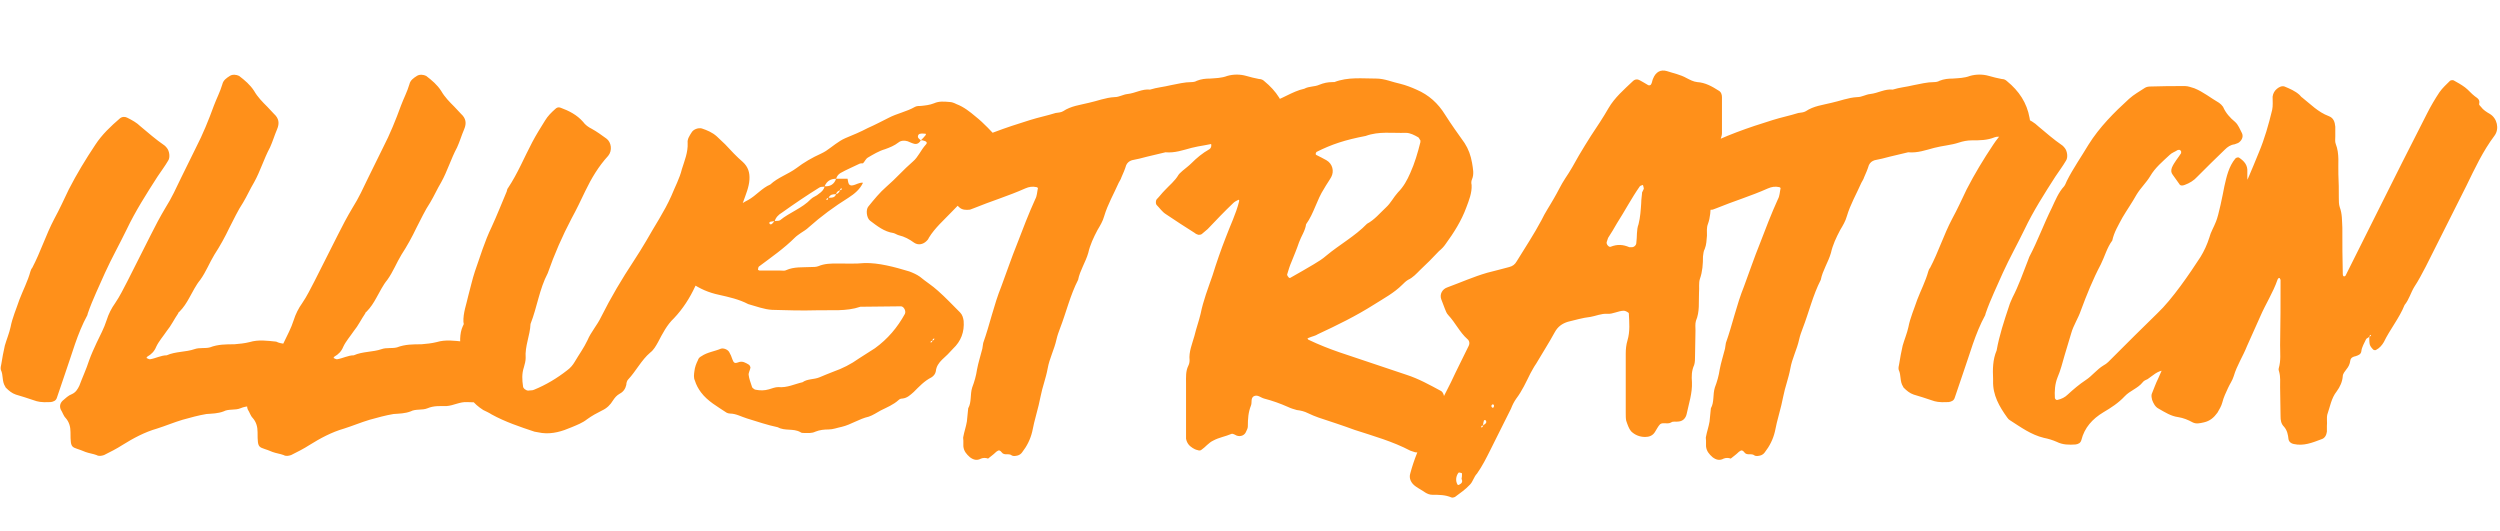 <svg width="725" height="154" viewBox="0 0 725 154" fill="none" xmlns="http://www.w3.org/2000/svg">
<path d="M48.376 42.88C49.144 43.776 49.4 45.696 48.76 46.592C47.864 48.128 46.712 49.664 45.688 51.2C42.488 56.192 39.288 61.184 36.728 66.56C34.68 70.784 32.376 74.88 30.456 79.104C28.792 82.944 26.872 86.784 25.464 90.88L25.336 91.392C22.392 96.768 20.856 102.784 18.808 108.544L16.504 115.328C16.248 116.224 15.48 116.48 14.712 116.608H14.328C12.024 116.736 10.872 116.48 9.848 116.096C8.056 115.456 6.264 114.944 4.6 114.432C3.448 114.048 2.552 113.28 1.784 112.512C1.656 112.384 1.528 112.256 1.528 112.128C0.504 110.592 1.016 108.8 0.248 107.264C0.12 106.752 0.248 106.112 0.376 105.6C0.632 103.808 1.016 102.016 1.4 100.224C1.912 98.432 2.68 96.64 3.064 94.848C3.576 92.16 4.728 89.6 5.624 86.912C6.648 84.224 8.056 81.536 8.824 78.72C8.952 78.336 9.08 77.952 9.336 77.696C11.768 73.088 13.304 68.096 15.736 63.488C17.272 60.672 18.552 57.856 19.96 54.912C22.264 50.432 24.824 46.208 27.64 41.984C29.56 39.04 32.12 36.608 34.808 34.304C35.448 33.792 36.344 33.792 36.984 34.176C38.264 34.816 39.672 35.584 40.696 36.608C43 38.528 45.176 40.448 47.608 42.112C47.992 42.368 48.12 42.624 48.376 42.88ZM93.149 108.032C93.277 109.184 93.149 110.208 92.637 111.232C92.125 112 92.381 112.64 92.637 113.408L93.021 114.432C93.405 116.224 92.253 117.376 90.589 117.12C89.693 116.864 88.797 116.736 87.901 116.736C85.725 116.608 83.421 116.736 81.245 116.608C79.069 116.48 77.277 117.632 75.229 117.76C73.309 117.76 71.517 117.632 69.725 118.4C68.189 119.04 66.269 118.528 64.861 119.296C63.197 119.936 61.533 119.936 59.869 120.064C57.565 120.448 55.261 121.088 52.957 121.728C50.397 122.496 47.965 123.52 45.533 124.288C41.949 125.312 38.621 127.104 35.549 129.024C33.757 130.176 31.965 131.072 30.173 131.968C29.405 132.224 28.637 132.352 27.997 131.968C26.973 131.584 25.821 131.456 24.797 131.072C20.701 129.28 20.445 130.688 20.445 125.312C20.445 123.776 20.061 122.368 19.037 121.216C18.397 120.576 18.141 119.552 17.629 118.784C17.245 117.888 17.373 116.992 18.141 116.224C19.037 115.456 19.805 114.688 20.829 114.304C21.981 113.792 22.493 112.896 23.005 111.872C23.901 109.44 25.053 107.008 25.821 104.576C26.461 102.784 27.229 101.12 27.997 99.456C29.021 97.28 30.173 95.232 30.941 92.8C31.453 91.136 32.349 89.344 33.373 87.936C34.781 85.888 35.805 83.712 36.957 81.536L43.741 68.096C45.021 65.536 46.429 62.848 47.965 60.288C49.757 57.472 51.165 54.4 52.573 51.456L56.797 42.88C58.845 38.912 60.509 34.816 62.045 30.592C62.813 28.544 63.837 26.624 64.477 24.448C64.733 23.296 65.629 22.656 66.653 22.016C67.421 21.504 68.573 21.632 69.341 22.016C71.005 23.296 72.541 24.576 73.693 26.368C74.717 28.16 76.125 29.568 77.533 30.976L79.453 33.024C80.861 34.304 81.117 35.712 80.349 37.504C79.581 39.296 79.069 41.088 78.301 42.752C76.509 46.08 75.485 49.664 73.693 52.864C72.541 54.784 71.645 56.832 70.493 58.752C68.957 61.056 67.805 63.616 66.525 66.048C65.245 68.736 63.837 71.296 62.173 73.856C60.765 76.16 59.741 78.848 58.077 81.152C56.797 82.688 55.901 84.608 54.877 86.4C54.109 87.808 53.213 89.216 52.061 90.368C51.933 90.496 51.677 90.624 51.677 90.88C50.525 92.544 49.629 94.464 48.349 96C47.325 97.536 46.045 98.944 45.277 100.608C44.765 101.888 43.869 102.784 42.717 103.424L42.461 103.808C42.845 103.936 43.101 104.192 43.485 104.192C45.149 103.936 46.685 103.04 48.349 103.04C50.909 101.888 53.853 102.144 56.413 101.248C57.821 100.736 59.485 101.12 60.893 100.736C63.197 99.84 65.629 99.84 67.933 99.84C69.469 99.712 70.877 99.584 72.413 99.2C74.973 98.432 77.533 98.816 80.093 99.072C81.629 99.84 83.421 99.712 85.085 99.84C88.413 100.096 90.845 102.016 92.765 104.704C92.893 105.088 93.021 105.472 93.021 105.856C93.149 106.496 93.149 107.264 93.149 108.032ZM147.399 108.032C147.527 109.184 147.399 110.208 146.887 111.232C146.375 112 146.631 112.64 146.887 113.408L147.271 114.432C147.655 116.224 146.503 117.376 144.839 117.12C143.943 116.864 143.047 116.736 142.151 116.736C139.975 116.608 137.671 116.736 135.495 116.608C133.319 116.48 131.527 117.632 129.479 117.76C127.559 117.76 125.767 117.632 123.975 118.4C122.439 119.04 120.519 118.528 119.111 119.296C117.447 119.936 115.783 119.936 114.119 120.064C111.815 120.448 109.511 121.088 107.207 121.728C104.647 122.496 102.215 123.52 99.783 124.288C96.199 125.312 92.871 127.104 89.799 129.024C88.007 130.176 86.215 131.072 84.423 131.968C83.655 132.224 82.887 132.352 82.247 131.968C81.223 131.584 80.071 131.456 79.047 131.072C74.951 129.28 74.695 130.688 74.695 125.312C74.695 123.776 74.311 122.368 73.287 121.216C72.647 120.576 72.391 119.552 71.879 118.784C71.495 117.888 71.623 116.992 72.391 116.224C73.287 115.456 74.055 114.688 75.079 114.304C76.231 113.792 76.743 112.896 77.255 111.872C78.151 109.44 79.303 107.008 80.071 104.576C80.711 102.784 81.479 101.12 82.247 99.456C83.271 97.28 84.423 95.232 85.191 92.8C85.703 91.136 86.599 89.344 87.623 87.936C89.031 85.888 90.055 83.712 91.207 81.536L97.991 68.096C99.271 65.536 100.679 62.848 102.215 60.288C104.007 57.472 105.415 54.4 106.823 51.456L111.047 42.88C113.095 38.912 114.759 34.816 116.295 30.592C117.063 28.544 118.087 26.624 118.727 24.448C118.983 23.296 119.879 22.656 120.903 22.016C121.671 21.504 122.823 21.632 123.591 22.016C125.255 23.296 126.791 24.576 127.943 26.368C128.967 28.16 130.375 29.568 131.783 30.976L133.703 33.024C135.111 34.304 135.367 35.712 134.599 37.504C133.831 39.296 133.319 41.088 132.551 42.752C130.759 46.08 129.735 49.664 127.943 52.864C126.791 54.784 125.895 56.832 124.743 58.752C123.207 61.056 122.055 63.616 120.775 66.048C119.495 68.736 118.087 71.296 116.423 73.856C115.015 76.16 113.991 78.848 112.327 81.152C111.047 82.688 110.151 84.608 109.127 86.4C108.359 87.808 107.463 89.216 106.311 90.368C106.183 90.496 105.927 90.624 105.927 90.88C104.775 92.544 103.879 94.464 102.599 96C101.575 97.536 100.295 98.944 99.527 100.608C99.015 101.888 98.119 102.784 96.967 103.424L96.711 103.808C97.095 103.936 97.351 104.192 97.735 104.192C99.399 103.936 100.935 103.04 102.599 103.04C105.159 101.888 108.103 102.144 110.663 101.248C112.071 100.736 113.735 101.12 115.143 100.736C117.447 99.84 119.879 99.84 122.183 99.84C123.719 99.712 125.127 99.584 126.663 99.2C129.223 98.432 131.783 98.816 134.343 99.072C135.879 99.84 137.671 99.712 139.335 99.84C142.663 100.096 145.095 102.016 147.015 104.704C147.143 105.088 147.271 105.472 147.271 105.856C147.399 106.496 147.399 107.264 147.399 108.032ZM133.498 101.888C133.498 99.584 133.114 96.896 134.266 94.464C134.522 94.208 134.522 93.696 134.394 93.44C134.266 90.752 135.29 88.192 135.802 85.76C136.442 83.456 136.954 81.024 137.722 78.72C139.258 74.368 140.538 70.016 142.586 65.792C144.122 62.464 145.53 58.88 146.938 55.552C147.066 55.168 147.066 54.784 147.322 54.528C150.138 50.304 152.058 45.568 154.362 41.216C155.514 39.04 156.794 36.992 158.074 34.944C158.842 33.664 159.866 32.64 161.018 31.616C161.402 31.232 161.914 30.976 162.554 31.232C164.986 32.128 167.29 33.28 169.082 35.328C169.722 36.224 170.618 36.864 171.642 37.376C173.05 38.144 174.458 39.168 175.866 40.192C177.274 41.216 177.658 43.648 176.378 45.184C173.562 48.256 171.514 51.712 169.722 55.424C168.442 58.112 167.162 60.8 165.754 63.36C163.066 68.48 160.762 73.728 158.842 79.232C156.41 83.84 155.77 89.088 153.85 93.952C153.722 97.28 152.186 100.352 152.442 103.808C152.442 104.704 152.186 105.6 151.93 106.496C151.29 108.416 151.418 110.208 151.674 112C151.674 112.64 152.57 113.28 153.21 113.28C153.85 113.152 154.362 113.28 154.874 113.024C158.33 111.616 161.53 109.696 164.474 107.392C165.37 106.752 166.138 105.856 166.65 104.96C167.93 102.784 169.338 100.864 170.362 98.688C171.386 96.256 173.178 94.336 174.33 91.904C177.146 86.272 180.346 80.896 183.802 75.648C185.082 73.728 186.234 71.808 187.386 69.888C189.818 65.536 192.634 61.44 194.682 56.832C195.706 54.272 197.114 51.712 197.754 49.024C198.522 46.592 199.546 44.16 199.418 41.472C199.29 40.32 199.93 39.424 200.57 38.4C201.082 37.504 202.49 36.992 203.514 37.248C205.05 37.76 206.586 38.4 207.866 39.552L210.298 41.856C211.962 43.648 213.626 45.44 215.418 46.976C216.954 48.384 217.466 50.048 217.338 52.096C217.21 54.272 216.314 56.32 215.546 58.496C214.906 60.288 213.882 62.208 212.986 64L209.146 71.424C208.378 72.96 207.482 74.368 206.458 75.648C204.538 77.952 203.002 80.384 201.594 83.072C200.058 86.4 198.01 89.6 195.45 92.288C193.402 94.208 192.122 96.768 190.842 99.2C190.202 100.352 189.562 101.504 188.538 102.272C185.978 104.448 184.442 107.648 182.138 110.08C181.882 110.336 181.626 110.976 181.626 111.616C181.37 112.768 180.73 113.664 179.706 114.176C178.81 114.688 178.298 115.328 177.786 116.096C177.018 117.376 175.994 118.4 174.586 119.04C173.05 119.808 171.642 120.576 170.234 121.6C168.954 122.624 167.29 123.264 165.754 123.904C163.066 125.056 160.25 125.952 157.178 125.568L155.002 125.184C150.778 123.776 146.554 122.368 142.586 120.192C141.818 119.68 140.922 119.296 140.154 118.912C137.338 117.12 135.418 114.816 134.65 111.488C133.498 106.752 133.37 106.752 133.498 101.888ZM289.697 40.448C290.209 40.96 290.465 41.728 290.081 42.496C289.953 43.136 289.697 43.904 289.441 44.544C289.185 45.312 288.929 45.952 288.417 46.592C287.393 47.872 286.369 49.152 285.473 50.56C284.577 51.968 283.297 53.12 282.401 54.528C282.017 55.424 281.249 56.064 280.609 56.704L276.001 61.44C273.697 63.872 271.137 66.048 269.345 68.992C269.217 69.376 268.961 69.632 268.705 69.888C267.681 70.912 266.273 71.168 265.121 70.4C263.713 69.376 262.305 68.608 260.641 68.224C260.129 68.096 259.617 67.712 259.105 67.584C256.417 67.2 254.369 65.536 252.321 64C251.297 63.232 251.041 60.8 251.809 59.904C253.473 57.856 255.137 55.808 257.057 54.144C259.745 51.84 262.049 49.152 264.737 46.848C266.273 45.568 267.041 43.52 268.449 41.984C269.089 41.344 268.705 40.96 267.553 40.704H267.041C267.553 40.192 268.065 39.68 268.449 39.168C268.577 39.168 268.449 38.784 268.449 38.784C267.937 38.784 267.425 38.656 266.913 38.784C266.401 38.784 266.017 39.424 266.273 39.936C266.401 40.192 266.785 40.448 267.041 40.704C266.657 41.344 266.145 41.856 265.249 41.728C264.609 41.6 263.841 41.216 263.201 40.96C262.305 40.704 261.281 40.704 260.513 41.344C259.361 42.24 258.081 42.752 256.673 43.264C254.881 43.776 253.217 44.8 251.681 45.696C251.041 46.08 250.785 46.848 250.273 47.36C250.017 47.36 249.505 47.36 249.249 47.488C247.457 48.384 245.537 49.152 243.745 50.176C243.105 50.56 242.721 51.072 242.465 51.84C240.929 51.84 239.777 52.48 239.137 54.016C240.801 54.144 241.953 53.376 242.465 51.84H245.793C245.921 52.352 245.921 52.864 246.177 53.376C246.305 53.632 246.817 53.888 247.201 53.76C248.225 53.632 249.121 52.864 250.273 52.992C249.377 54.912 247.841 56.192 246.049 57.344C241.953 59.904 238.113 62.72 234.529 65.92C233.889 66.56 232.993 67.072 232.225 67.584C231.713 67.968 231.073 68.352 230.561 68.864C227.361 72.064 223.649 74.624 220.065 77.312C219.937 77.44 219.809 77.952 219.809 78.208C219.809 78.208 220.065 78.464 220.321 78.464H226.337C226.977 78.464 227.617 78.592 228.001 78.336C230.305 77.312 232.737 77.568 235.169 77.44C235.937 77.44 236.705 77.44 237.345 77.184C239.137 76.416 241.057 76.416 242.849 76.416C245.537 76.416 248.097 76.544 250.657 76.288C254.753 76.16 259.489 77.44 263.713 78.72C264.737 79.104 265.889 79.616 266.785 80.256C268.449 81.664 270.369 82.816 272.033 84.352C274.209 86.272 276.257 88.448 278.433 90.624C279.073 91.264 279.329 92.16 279.457 93.056C279.713 96.256 278.689 98.944 276.385 101.12C275.361 102.272 274.337 103.296 273.185 104.32C272.289 105.216 271.521 106.24 271.393 107.648C271.265 108.416 270.753 109.056 270.113 109.44C268.065 110.464 266.529 112.128 264.993 113.664C263.969 114.56 263.073 115.456 261.665 115.584C261.281 115.584 260.897 115.712 260.641 115.968C259.105 117.376 257.185 118.144 255.393 119.04C254.241 119.68 253.089 120.448 251.937 120.832C249.121 121.472 246.817 123.136 244.129 123.776C242.849 124.032 241.569 124.544 240.289 124.544C239.009 124.544 237.729 124.672 236.449 125.184C235.425 125.696 234.273 125.568 233.249 125.568C232.865 125.568 232.353 125.568 232.097 125.312C230.049 124.16 227.617 125.056 225.569 123.904C222.497 123.264 219.553 122.24 216.609 121.344C214.945 120.832 213.409 119.936 211.745 119.936C211.361 119.936 210.977 119.808 210.721 119.68C208.033 117.888 205.217 116.352 203.297 113.792C202.529 112.768 201.889 111.616 201.505 110.336C201.121 109.568 201.249 108.544 201.377 107.648C201.505 106.496 201.889 105.472 202.401 104.448C202.529 103.936 202.913 103.552 203.425 103.296C205.089 102.144 207.265 101.888 209.057 101.12C209.825 100.864 211.105 101.376 211.489 102.144C211.873 102.784 212.129 103.424 212.385 104.192C212.769 105.216 213.025 105.472 214.049 105.088C215.329 104.576 216.225 105.216 217.121 105.728C217.377 105.856 217.633 106.368 217.633 106.624C217.505 107.392 216.993 108.16 217.121 108.8C217.249 109.824 217.633 110.848 218.017 112C218.017 112.128 218.145 112.384 218.273 112.512C218.529 112.64 218.785 113.024 219.169 113.024C220.449 113.28 221.729 113.28 223.009 112.896C223.905 112.64 224.801 112.256 225.697 112.256C228.257 112.512 230.433 111.36 232.737 110.848C234.145 109.824 236.065 110.08 237.601 109.44C238.881 108.928 240.289 108.288 241.697 107.776C244.257 106.88 246.817 105.6 249.121 103.936L253.729 100.992C257.441 98.304 260.257 94.976 262.433 91.008C262.817 90.112 262.049 88.832 261.281 88.832C257.313 88.832 253.473 88.96 249.505 88.96C245.409 90.368 241.057 89.856 236.833 89.984C232.481 90.112 228.257 89.984 223.905 89.856C221.601 89.728 219.297 88.832 216.993 88.192C214.305 86.784 211.361 86.144 208.545 85.504C205.473 84.864 202.913 83.712 200.481 82.048C199.457 81.408 198.561 80.768 197.665 80.128C196.641 79.232 196.257 77.952 195.873 76.672C195.745 76.416 195.873 76.032 196.001 75.648C196.513 74.24 197.025 72.832 198.305 71.808C199.841 70.528 201.249 69.12 203.041 68.096C205.217 66.688 207.521 65.28 209.185 63.36C209.569 62.976 210.081 62.592 210.465 62.336C212.641 60.8 214.689 59.136 216.993 57.984C219.297 56.704 220.961 54.528 223.393 53.504C225.569 51.456 228.513 50.56 230.945 48.768C233.121 47.104 235.553 45.696 238.113 44.544C238.625 44.288 239.137 44.032 239.521 43.776C241.441 42.496 243.105 40.96 245.153 40.064C247.329 39.168 249.505 38.272 251.681 37.12C253.729 36.224 255.649 35.2 257.697 34.176C260.129 32.896 262.945 32.384 265.377 30.976C265.889 30.72 266.529 30.72 267.041 30.72C268.321 30.592 269.601 30.464 270.881 29.952C272.289 29.312 273.825 29.44 275.233 29.568C276.001 29.568 276.641 29.824 277.409 30.208C279.457 30.976 281.249 32.384 282.913 33.792C285.345 35.712 287.521 38.144 289.697 40.448ZM237.473 56.192C238.241 55.68 238.881 55.04 239.137 54.144C238.625 54.144 237.985 54.144 237.601 54.4C233.889 56.704 230.305 59.136 226.721 61.696C225.825 62.208 224.929 63.104 224.673 64.128C225.185 64 225.825 64.128 226.209 63.872C229.025 61.568 232.609 60.416 235.169 57.728C235.809 57.088 236.833 56.832 237.473 56.192ZM242.465 56.32C241.569 56.32 240.801 56.32 240.289 57.344C241.313 57.344 242.081 57.344 242.465 56.32C242.977 56.192 243.361 55.808 243.617 55.168C243.745 55.168 243.873 55.04 244.001 55.04C244.129 54.912 244.129 54.784 244.129 54.656C243.873 54.528 243.617 54.784 243.617 55.168C242.977 55.424 242.593 55.68 242.465 56.32ZM239.777 57.6C239.649 57.728 239.649 57.856 239.649 57.984C240.033 57.984 240.161 57.856 240.161 57.472C240.033 57.472 239.905 57.472 239.777 57.6ZM223.137 64.768C223.265 65.152 223.649 65.152 223.905 64.896C224.161 64.64 224.417 64.384 224.545 64.128C224.161 64.128 223.905 64.256 223.649 64.256C223.393 64.256 223.265 64.384 223.137 64.512C223.137 64.512 223.009 64.768 223.137 64.768ZM269.985 98.944C269.857 99.072 269.857 99.2 269.857 99.328C270.113 99.328 270.369 99.2 270.369 98.816C270.497 98.688 270.753 98.688 270.881 98.56C270.881 98.56 270.881 98.304 271.009 98.176C270.625 98.176 270.497 98.304 270.369 98.816C270.241 98.816 270.113 98.944 269.985 98.944ZM279.372 127.744C279.372 127.36 279.244 126.976 279.372 126.592C279.628 125.184 280.14 123.776 280.396 122.24L280.78 118.4C281.804 116.608 281.292 114.432 281.932 112.384C282.572 110.72 283.084 108.928 283.34 107.136C283.724 105.088 284.364 103.168 284.876 101.12C285.004 100.608 285.004 99.968 285.132 99.456C287.052 94.08 288.204 88.448 290.38 83.072C291.916 78.976 293.324 74.752 294.988 70.656C296.652 66.304 298.316 61.952 300.236 57.728C300.748 56.832 300.748 55.68 301.004 54.528C301.004 54.528 300.748 54.272 300.62 54.272C299.468 54.016 298.444 54.144 297.292 54.656C292.428 56.832 287.308 58.368 282.316 60.416L281.292 60.8C280.14 60.928 278.988 60.928 278.092 60.032C277.068 59.008 276.044 57.984 274.892 56.96C274.124 56.192 273.484 55.04 272.46 54.656C270.668 53.888 269.9 52.096 268.748 50.688C268.62 50.432 268.748 49.92 268.748 49.664L269.132 48C269.388 47.232 269.644 46.592 270.412 46.208C272.076 45.44 273.612 44.544 275.532 44.032C276.3 43.776 277.196 43.392 278.092 42.88C284.62 39.424 291.66 36.992 298.7 34.816C301.132 34.048 303.692 33.536 306.124 32.768C306.892 32.64 307.66 32.64 308.3 32.256C310.604 30.72 313.164 30.464 315.724 29.824C318.156 29.312 320.588 28.288 323.276 28.16C324.556 28.16 325.708 27.392 326.988 27.264C329.292 27.008 331.212 25.728 333.516 25.984C335.564 25.344 337.484 25.216 339.532 24.704C341.58 24.32 343.5 23.808 345.548 23.808C346.06 23.808 346.7 23.68 347.084 23.424C348.364 22.912 349.644 22.784 350.924 22.784C352.588 22.656 354.252 22.656 355.916 22.016C357.708 21.504 359.628 21.504 361.42 22.016C362.7 22.4 363.852 22.656 365.132 22.912C365.772 22.912 366.284 23.168 366.668 23.552C370.124 26.368 372.428 29.824 373.196 34.176C373.324 35.2 373.58 35.968 374.22 36.736C375.628 38.272 375.628 40.192 375.244 41.984C374.988 43.008 374.22 43.648 373.324 43.776C372.812 43.904 371.916 43.904 371.66 43.648C370.636 42.24 369.1 41.472 367.948 40.448C367.18 39.808 366.284 39.68 365.26 39.68C364.492 39.68 363.724 39.552 363.084 39.808C360.908 40.704 358.732 40.704 356.428 40.704C355.148 40.704 353.868 40.96 352.716 41.344C350.412 42.112 347.98 42.24 345.548 42.88C343.116 43.52 340.684 44.416 337.996 44.16C336.204 44.544 334.412 45.056 332.62 45.44C331.212 45.824 329.676 46.208 328.268 46.464C327.5 46.72 326.988 47.104 326.604 47.872C326.22 49.152 325.708 50.304 325.196 51.456C325.068 51.968 324.684 52.48 324.428 52.992C323.02 56.192 321.228 59.264 320.204 62.72C319.82 64.128 319.052 65.408 318.284 66.688C317.132 68.864 316.108 71.04 315.596 73.344C314.828 76.032 313.164 78.464 312.652 81.152C310.348 85.632 309.196 90.624 307.404 95.232C307.02 96.256 306.636 97.28 306.38 98.432C305.74 101.376 304.332 103.936 303.82 106.88C303.308 109.696 302.284 112.256 301.772 114.944C301.132 118.4 299.98 121.728 299.34 125.184C298.828 127.36 297.804 129.408 296.396 131.2C296.14 131.584 295.628 131.968 295.116 132.096C294.604 132.224 293.836 132.352 293.452 132.096C292.556 131.328 291.276 132.224 290.508 131.2C290.124 130.688 289.74 130.432 289.228 130.816C288.972 130.944 288.844 131.072 288.716 131.2C288.076 131.84 287.308 132.352 286.54 132.992C285.9 132.736 285.132 132.736 284.492 132.992C283.34 133.632 282.316 133.376 281.292 132.608C280.268 131.712 279.5 130.816 279.372 129.408C279.372 128.768 279.372 128.256 279.372 127.744ZM343.952 117.76V111.104C343.952 109.44 343.824 107.648 344.592 106.112C344.848 105.6 344.976 105.088 344.976 104.448C344.72 102.016 345.744 99.712 346.384 97.408C346.896 95.232 347.664 93.184 348.176 91.008C348.944 87.168 350.352 83.584 351.632 79.872C352.784 76.16 354.064 72.448 355.472 68.864C356.752 65.408 358.416 62.08 359.312 58.496C359.44 57.984 359.312 57.856 359.056 57.984C358.544 58.24 358.032 58.496 357.648 58.88C355.088 61.312 352.656 63.872 350.224 66.432L348.56 67.84C348.304 68.096 347.792 68.096 347.536 68.096C347.152 67.968 346.768 67.84 346.512 67.584C343.696 65.792 340.88 64 338.064 62.08C337.04 61.44 336.272 60.288 335.376 59.392C335.12 59.008 335.12 58.112 335.504 57.728C336.272 56.96 336.912 56.064 337.68 55.296C339.088 53.76 340.752 52.48 341.776 50.688C342.032 50.304 342.544 49.92 342.928 49.536C343.824 48.768 344.72 48.128 345.488 47.36C347.024 45.824 348.688 44.416 350.736 43.264C351.12 43.008 351.376 42.496 351.248 41.856C351.12 41.472 351.12 41.088 351.376 40.704C351.632 40.32 352.016 39.808 352.4 39.552C355.472 37.504 358.416 35.2 361.744 33.408C362.768 32.896 363.664 32.256 364.56 31.744L366.48 30.592C366.992 30.336 367.504 29.952 368.016 29.824C371.6 28.928 374.672 26.496 378.256 25.728C379.664 24.96 381.2 25.216 382.608 24.576C383.888 24.064 385.04 23.808 386.448 23.808H386.96C390.928 22.272 395.024 22.784 399.12 22.784C401.552 22.784 403.728 23.808 406.16 24.32C407.696 24.704 409.36 25.344 410.768 25.984C414.352 27.52 417.04 29.952 419.088 33.28C420.88 36.096 422.8 38.784 424.72 41.472C425.872 43.264 426.512 45.056 426.896 47.232C427.152 48.896 427.536 50.432 426.896 51.968C426.64 52.48 426.64 53.12 426.768 53.632C426.896 55.936 426 58.112 425.232 60.16C423.824 64 421.648 67.456 419.216 70.784C418.704 71.552 418.064 72.192 417.296 72.832C415.504 74.752 413.712 76.544 411.792 78.336C410.768 79.36 409.744 80.512 408.336 81.152C407.696 81.536 407.184 82.048 406.672 82.56C404.24 84.992 401.296 86.528 398.48 88.32C393.232 91.648 387.728 94.336 382.224 96.896C381.456 97.408 380.56 97.536 379.664 97.92C379.536 97.92 379.408 98.048 379.152 98.176C379.28 98.304 379.408 98.56 379.536 98.56C382.48 99.968 385.424 101.12 388.368 102.144L407.824 108.672C411.408 109.824 414.608 111.616 417.936 113.408C418.576 113.792 418.96 115.072 418.832 115.968C418.704 116.48 418.576 116.992 418.32 117.504C417.68 119.04 416.912 120.576 416.144 121.984C415.12 123.776 414.224 125.568 414.096 127.744C414.096 128.64 413.584 129.536 413.072 130.304C412.688 130.944 411.92 131.2 411.152 131.2C410.768 131.2 410.384 131.2 410.128 131.072L408.976 130.688C403.856 128 398.352 126.464 392.848 124.672C389.392 123.392 385.808 122.24 382.352 121.088C381.328 120.704 380.304 120.32 379.28 119.808C378.256 119.296 377.232 119.04 376.08 118.912C375.184 118.656 374.288 118.4 373.52 118.016C371.216 116.992 369.04 116.224 366.608 115.584C365.584 115.328 364.688 114.304 363.536 114.944C362.64 115.584 363.152 116.736 362.768 117.632C362 119.552 361.872 121.472 361.872 123.648C361.872 124.16 361.616 124.672 361.36 125.184C360.976 126.208 359.824 126.72 358.672 126.336C358.16 126.08 357.52 125.696 357.136 125.824C355.344 126.592 353.552 126.848 351.888 127.744C350.48 128.384 349.584 129.664 348.432 130.432C348.176 130.688 347.664 130.688 347.408 130.56C346.768 130.432 346.256 130.176 345.872 129.92C344.848 129.28 344.208 128.512 343.952 127.232V126.08C343.952 123.392 343.952 120.576 343.952 117.76ZM411.92 40.704C411.664 40.448 411.536 39.936 411.28 39.808C410.128 39.168 408.976 38.528 407.696 38.528C403.728 38.656 399.888 38.016 396.048 39.424C390.032 40.576 386.192 41.856 381.84 44.032C381.712 44.16 381.584 44.288 381.584 44.544C381.456 44.672 381.584 44.8 381.712 44.928C382.736 45.44 383.76 45.952 384.656 46.464C386.448 47.488 386.96 49.664 386.064 51.328C385.424 52.48 384.656 53.504 384.016 54.656C381.84 57.984 381.072 61.824 378.768 65.024C378.512 66.944 377.36 68.48 376.72 70.272C376.08 72.192 375.312 73.984 374.544 75.904C374.032 77.056 373.648 78.336 373.264 79.616C373.264 79.872 373.52 80.256 373.776 80.512C373.904 80.64 374.16 80.64 374.288 80.512C376.592 79.232 378.768 77.952 380.944 76.672C382.224 75.904 383.504 75.136 384.656 74.112C388.496 70.912 392.976 68.48 396.432 64.896C398.608 63.744 400.144 61.824 401.936 60.16C403.344 58.88 404.112 57.216 405.392 55.808C407.056 54.144 408.08 52.224 408.976 50.176C410.256 47.36 411.152 44.288 411.92 41.216V40.704ZM471.465 110.848V102.528C471.465 101.248 471.593 99.968 471.977 98.688C472.745 96.128 472.489 93.44 472.361 90.88C472.361 90.624 471.337 90.112 470.953 90.112C469.289 90.112 467.753 91.136 466.089 91.008C464.425 90.88 462.761 91.648 461.225 91.904C458.921 92.16 456.873 92.8 454.697 93.312C453.033 93.824 451.753 94.72 450.857 96.384C449.193 99.456 447.273 102.4 445.481 105.472C444.841 106.368 444.329 107.392 443.817 108.288C442.537 110.848 441.385 113.408 439.721 115.584C439.081 116.48 438.569 117.504 438.185 118.528C436.137 122.496 434.217 126.592 432.169 130.56C431.017 132.864 429.865 135.168 428.329 137.344C427.433 138.24 427.177 139.648 426.281 140.544C425.001 141.952 423.465 142.976 421.929 144.128C421.673 144.256 421.161 144.384 420.905 144.256C419.113 143.488 417.321 143.488 415.401 143.488C414.633 143.488 413.993 143.232 413.353 142.848C412.457 142.208 411.433 141.696 410.537 141.056C409.257 140.16 408.489 138.752 409.001 137.216C409.513 135.296 410.153 133.376 410.921 131.456C413.609 124.288 417.449 117.632 420.777 110.848C422.441 107.264 424.233 103.808 425.897 100.352C426.281 99.584 426.153 98.816 425.513 98.304C423.337 96.384 422.057 93.568 420.009 91.392C419.497 90.88 419.241 90.112 418.985 89.472C418.601 88.576 418.345 87.68 417.961 86.784C417.449 85.376 418.217 83.84 419.753 83.328C423.593 81.92 427.305 80.256 431.273 79.104C433.449 78.592 435.625 77.952 437.673 77.44C438.697 77.184 439.337 76.672 439.849 75.776C442.281 71.808 444.841 67.968 447.017 63.872C448.041 61.696 449.449 59.648 450.601 57.6C451.753 55.68 452.649 53.632 453.929 51.712C455.337 49.664 456.617 47.36 457.897 45.056C459.049 43.136 460.201 41.216 461.353 39.424C463.145 36.736 464.937 34.048 466.473 31.36C468.265 28.288 470.953 25.984 473.513 23.552C474.153 22.912 474.921 22.912 475.561 23.296C476.329 23.68 477.097 24.192 477.993 24.704C478.377 24.832 478.761 24.704 478.889 24.32C479.145 23.808 479.145 23.296 479.401 22.784C480.169 20.864 481.577 20.096 483.369 20.608C485.289 21.248 487.337 21.632 489.129 22.656C490.153 23.168 491.049 23.68 492.201 23.808C494.505 23.936 496.553 25.088 498.345 26.24C499.113 26.624 499.369 27.392 499.369 28.16V38.656C499.369 39.296 499.113 39.808 498.985 40.32C498.473 41.6 498.345 42.88 498.345 44.16C498.217 45.824 498.217 47.488 497.577 49.152C497.193 49.92 497.321 50.944 497.193 51.84C497.065 53.504 497.193 55.168 496.553 56.832C496.169 57.472 496.169 58.24 496.169 59.008C496.041 61.056 496.041 62.976 495.273 65.024C494.889 66.048 495.017 67.2 495.017 68.352C494.889 69.632 494.889 70.912 494.377 72.192C493.993 72.832 493.993 73.6 493.865 74.368C493.865 76.544 493.737 78.72 492.969 80.896C492.585 82.048 492.841 83.456 492.713 84.864C492.585 87.552 492.969 90.368 491.817 93.056C491.561 93.952 491.689 94.976 491.689 95.872C491.689 98.304 491.561 100.736 491.561 103.168C491.561 104.064 491.561 105.088 491.305 105.856C490.537 107.52 490.537 109.184 490.665 110.848C490.793 114.048 489.769 116.992 489.129 120.064C488.873 121.216 488.105 122.112 486.825 122.24C486.057 122.368 485.161 122.112 484.649 122.496C483.625 123.136 482.345 122.368 481.449 123.008C480.809 123.648 480.425 124.544 479.913 125.312C479.273 126.336 478.249 126.72 477.097 126.72C475.433 126.72 474.025 126.08 473.001 125.056C472.361 124.288 471.977 123.136 471.593 121.984C471.465 121.344 471.465 120.576 471.465 119.808C471.465 116.864 471.465 113.92 471.465 110.848ZM476.201 55.808C476.585 55.04 476.713 54.784 476.713 54.656C476.585 54.272 476.585 53.888 476.457 53.632C476.201 53.76 475.817 53.76 475.561 54.016C473.129 57.472 471.209 61.184 468.905 64.768C468.137 66.176 467.241 67.584 466.345 68.992L465.961 70.144C465.705 70.784 466.601 71.808 467.113 71.552C469.033 70.784 470.697 70.912 472.489 71.68H473.001C473.769 71.808 474.537 71.168 474.537 70.4C474.793 68.608 474.537 66.688 475.177 65.024C475.689 62.976 475.817 60.928 475.945 59.008C475.945 57.728 476.201 56.448 476.201 55.808ZM433.193 118.016C433.321 117.632 433.321 117.376 432.937 117.248C432.809 117.248 432.681 117.376 432.553 117.504C432.425 117.888 432.553 118.144 432.937 118.272C432.937 118.4 433.065 118.144 433.193 118.016ZM430.121 123.392L430.889 122.752C431.017 122.624 431.017 122.368 431.017 122.24C431.017 122.112 430.889 121.856 430.761 121.856C430.505 121.728 430.249 121.856 430.249 122.368C430.121 122.624 430.121 123.008 430.121 123.392L429.609 123.52C429.609 123.648 429.609 123.776 429.481 123.904C429.865 124.032 429.993 123.776 430.121 123.392ZM423.849 138.88C423.977 138.368 423.977 137.856 423.977 137.344C423.977 137.216 423.721 137.088 423.465 137.088C423.337 136.96 423.081 137.088 422.953 137.088C422.185 138.112 422.057 139.52 422.697 140.544C422.697 140.672 423.081 140.672 423.209 140.544C423.977 140.16 424.233 139.648 423.849 138.88ZM494.747 127.744C494.747 127.36 494.619 126.976 494.747 126.592C495.003 125.184 495.515 123.776 495.771 122.24L496.155 118.4C497.179 116.608 496.667 114.432 497.307 112.384C497.947 110.72 498.459 108.928 498.715 107.136C499.099 105.088 499.739 103.168 500.251 101.12C500.379 100.608 500.379 99.968 500.507 99.456C502.427 94.08 503.579 88.448 505.755 83.072C507.291 78.976 508.699 74.752 510.363 70.656C512.027 66.304 513.691 61.952 515.611 57.728C516.123 56.832 516.123 55.68 516.379 54.528C516.379 54.528 516.123 54.272 515.995 54.272C514.843 54.016 513.819 54.144 512.667 54.656C507.803 56.832 502.683 58.368 497.691 60.416L496.667 60.8C495.515 60.928 494.363 60.928 493.467 60.032C492.443 59.008 491.419 57.984 490.267 56.96C489.499 56.192 488.859 55.04 487.835 54.656C486.043 53.888 485.275 52.096 484.123 50.688C483.995 50.432 484.123 49.92 484.123 49.664L484.507 48C484.763 47.232 485.019 46.592 485.787 46.208C487.451 45.44 488.987 44.544 490.907 44.032C491.675 43.776 492.571 43.392 493.467 42.88C499.995 39.424 507.035 36.992 514.075 34.816C516.507 34.048 519.067 33.536 521.499 32.768C522.267 32.64 523.035 32.64 523.675 32.256C525.979 30.72 528.539 30.464 531.099 29.824C533.531 29.312 535.963 28.288 538.651 28.16C539.931 28.16 541.083 27.392 542.363 27.264C544.667 27.008 546.587 25.728 548.891 25.984C550.939 25.344 552.859 25.216 554.907 24.704C556.955 24.32 558.875 23.808 560.923 23.808C561.435 23.808 562.075 23.68 562.459 23.424C563.739 22.912 565.019 22.784 566.299 22.784C567.963 22.656 569.627 22.656 571.291 22.016C573.083 21.504 575.003 21.504 576.795 22.016C578.075 22.4 579.227 22.656 580.507 22.912C581.147 22.912 581.659 23.168 582.043 23.552C585.499 26.368 587.803 29.824 588.571 34.176C588.699 35.2 588.955 35.968 589.595 36.736C591.003 38.272 591.003 40.192 590.619 41.984C590.363 43.008 589.595 43.648 588.699 43.776C588.187 43.904 587.291 43.904 587.035 43.648C586.011 42.24 584.475 41.472 583.323 40.448C582.555 39.808 581.659 39.68 580.635 39.68C579.867 39.68 579.099 39.552 578.459 39.808C576.283 40.704 574.107 40.704 571.803 40.704C570.523 40.704 569.243 40.96 568.091 41.344C565.787 42.112 563.355 42.24 560.923 42.88C558.491 43.52 556.059 44.416 553.371 44.16C551.579 44.544 549.787 45.056 547.995 45.44C546.587 45.824 545.051 46.208 543.643 46.464C542.875 46.72 542.363 47.104 541.979 47.872C541.595 49.152 541.083 50.304 540.571 51.456C540.443 51.968 540.059 52.48 539.803 52.992C538.395 56.192 536.603 59.264 535.579 62.72C535.195 64.128 534.427 65.408 533.659 66.688C532.507 68.864 531.483 71.04 530.971 73.344C530.203 76.032 528.539 78.464 528.027 81.152C525.723 85.632 524.571 90.624 522.779 95.232C522.395 96.256 522.011 97.28 521.755 98.432C521.115 101.376 519.707 103.936 519.195 106.88C518.683 109.696 517.659 112.256 517.147 114.944C516.507 118.4 515.355 121.728 514.715 125.184C514.203 127.36 513.179 129.408 511.771 131.2C511.515 131.584 511.003 131.968 510.491 132.096C509.979 132.224 509.211 132.352 508.827 132.096C507.931 131.328 506.651 132.224 505.883 131.2C505.499 130.688 505.115 130.432 504.603 130.816C504.347 130.944 504.219 131.072 504.091 131.2C503.451 131.84 502.683 132.352 501.915 132.992C501.275 132.736 500.507 132.736 499.867 132.992C498.715 133.632 497.691 133.376 496.667 132.608C495.643 131.712 494.875 130.816 494.747 129.408C494.747 128.768 494.747 128.256 494.747 127.744ZM598.751 42.88C599.519 43.776 599.775 45.696 599.135 46.592C598.239 48.128 597.087 49.664 596.063 51.2C592.863 56.192 589.663 61.184 587.103 66.56C585.055 70.784 582.751 74.88 580.831 79.104C579.167 82.944 577.247 86.784 575.839 90.88L575.711 91.392C572.767 96.768 571.231 102.784 569.183 108.544L566.879 115.328C566.623 116.224 565.855 116.48 565.087 116.608H564.703C562.399 116.736 561.247 116.48 560.223 116.096C558.431 115.456 556.639 114.944 554.975 114.432C553.823 114.048 552.927 113.28 552.159 112.512C552.031 112.384 551.903 112.256 551.903 112.128C550.879 110.592 551.391 108.8 550.623 107.264C550.495 106.752 550.623 106.112 550.751 105.6C551.007 103.808 551.391 102.016 551.775 100.224C552.287 98.432 553.055 96.64 553.439 94.848C553.951 92.16 555.103 89.6 555.999 86.912C557.023 84.224 558.431 81.536 559.199 78.72C559.327 78.336 559.455 77.952 559.711 77.696C562.143 73.088 563.679 68.096 566.111 63.488C567.647 60.672 568.927 57.856 570.335 54.912C572.639 50.432 575.199 46.208 578.015 41.984C579.935 39.04 582.495 36.608 585.183 34.304C585.823 33.792 586.719 33.792 587.359 34.176C588.639 34.816 590.047 35.584 591.071 36.608C593.375 38.528 595.551 40.448 597.983 42.112C598.367 42.368 598.495 42.624 598.751 42.88ZM653.902 62.464C654.286 66.432 653.646 70.016 652.238 73.472C651.47 75.392 650.83 77.312 649.806 79.104C649.294 80.128 648.782 81.152 648.398 82.176C647.118 84.608 645.07 87.936 643.662 89.6C643.278 90.112 643.022 90.88 642.51 91.392C641.358 92.8 640.206 94.336 638.67 95.488C636.75 97.152 634.702 98.688 633.294 100.864C632.91 101.376 632.526 101.76 632.014 102.016C631.118 102.4 630.606 103.168 630.478 104.064C630.094 105.728 628.942 106.624 627.662 107.392C625.614 107.52 624.334 108.928 622.798 109.952C622.286 110.208 621.774 110.336 621.39 110.848C619.982 112.64 617.678 113.28 616.142 114.944C614.35 116.864 612.174 118.272 609.998 119.552C606.798 121.472 604.494 124.032 603.598 127.616C603.342 128.512 602.702 128.768 601.934 128.896C600.014 129.024 598.222 129.024 596.43 128.128C595.278 127.616 593.998 127.232 592.718 126.976C589.006 126.08 586.062 123.904 582.862 121.856C582.606 121.728 582.35 121.472 582.094 121.088C579.79 117.888 577.87 114.56 577.998 110.464V109.952C577.87 107.136 577.87 104.32 579.022 101.632C579.79 97.28 581.198 93.056 582.606 88.832C582.862 87.936 583.246 87.168 583.63 86.272C585.422 82.816 586.702 79.104 588.11 75.52L588.494 74.496C590.926 69.888 592.718 64.896 595.022 60.288C596.046 58.112 596.942 55.808 598.606 54.016C598.99 53.504 599.118 52.992 599.374 52.48C601.166 48.896 603.598 45.44 605.646 41.984C608.846 36.864 613.07 32.64 617.422 28.672C618.83 27.392 620.494 26.496 622.03 25.472C622.414 25.216 623.054 25.088 623.566 25.088C626.894 24.96 630.35 24.96 633.678 24.96C634.574 24.96 635.47 25.344 636.366 25.6C638.926 26.624 641.102 28.416 643.534 29.824C643.918 30.08 644.43 30.592 644.686 30.976C645.454 32.768 646.734 34.176 648.142 35.328C649.166 36.224 649.55 37.504 650.19 38.656C650.702 39.808 649.934 40.96 649.038 41.472L648.014 41.856C646.862 41.984 645.966 42.624 645.198 43.392C642.51 45.952 639.822 48.64 637.262 51.2C636.238 52.352 634.958 53.12 633.55 53.632C632.91 53.888 632.27 53.888 632.014 53.376L630.094 50.688C629.582 50.048 629.582 49.408 629.838 48.64C630.478 47.104 631.63 45.824 632.526 44.416V43.904C632.27 43.392 632.014 43.392 631.502 43.52C630.734 44.032 629.838 44.288 629.198 44.928C627.15 46.848 624.974 48.64 623.566 51.072C622.414 52.992 620.75 54.528 619.598 56.448C618.318 58.752 616.782 60.928 615.502 63.104C614.35 65.28 613.07 67.328 612.558 69.76C611.022 71.808 610.382 74.368 609.23 76.672C606.926 81.024 605.134 85.504 603.47 89.984C602.702 92.288 601.294 94.336 600.654 96.64L598.734 103.04C598.094 105.216 597.582 107.392 596.686 109.44C595.918 111.36 595.79 113.408 595.918 115.456C596.046 115.84 596.43 116.096 596.686 115.968C597.838 115.712 598.862 115.2 599.63 114.432C601.294 112.896 602.958 111.488 604.878 110.208C606.67 109.056 608.078 107.136 609.998 105.984C611.022 105.472 611.79 104.576 612.558 103.808C616.91 99.456 621.262 95.104 625.614 90.88C629.966 86.784 635.086 79.232 638.158 74.496C639.182 72.832 640.078 70.912 640.718 68.864C641.102 67.328 641.998 65.92 642.638 64.256C643.406 62.464 644.558 56.704 645.07 54.016C645.71 51.2 646.35 48.256 648.27 45.952C648.526 45.696 649.038 45.568 649.294 45.696C650.83 46.72 651.854 47.872 651.726 49.792V51.456C651.726 52.608 651.982 53.76 652.878 54.528C653.646 55.424 653.902 56.448 653.902 57.6V62.464ZM687.089 97.664C686.833 97.92 686.449 98.048 686.193 98.304C685.681 99.456 684.913 100.608 684.785 101.888C684.657 102.784 683.889 103.04 683.121 103.296C682.481 103.424 681.713 103.68 681.585 104.576C681.457 105.6 681.073 106.368 680.433 107.136C680.049 107.648 679.409 108.416 679.409 109.056C679.281 110.72 678.641 112.128 677.617 113.536C676.081 115.456 675.697 118.016 674.929 120.192C674.673 121.216 674.929 122.496 674.801 123.52V125.184C674.673 126.208 674.161 127.104 673.265 127.36C670.577 128.384 668.017 129.408 665.201 128.768C664.433 128.64 663.793 128.128 663.665 127.36C663.537 126.08 663.281 124.8 662.385 123.776C661.489 122.88 661.361 121.856 661.361 120.704C661.361 117.888 661.233 115.072 661.233 112.256C661.233 110.848 661.361 109.312 660.977 107.904C660.849 107.52 660.721 107.136 660.849 106.752C661.489 104.576 661.233 102.4 661.233 100.096C661.361 93.824 661.361 87.424 661.361 81.152C661.233 81.024 661.233 80.768 661.105 80.64C660.849 80.512 660.593 80.768 660.465 81.152C659.185 84.864 657.009 88.192 655.473 91.776L651.633 100.352C650.481 103.296 648.689 105.984 647.793 109.056C647.409 110.336 646.641 111.36 646.129 112.512C645.489 113.92 644.849 115.2 644.465 116.736C644.209 117.76 643.569 118.784 643.057 119.68C642.033 121.088 640.881 122.112 639.089 122.496C637.937 122.752 636.913 123.008 635.889 122.496C634.481 121.728 633.201 121.216 631.665 120.96C629.617 120.704 627.825 119.552 626.033 118.528C625.009 118.016 624.497 116.992 624.113 115.968C623.985 115.328 623.857 114.944 623.985 114.304C624.625 112.768 625.137 111.232 625.905 109.696C627.825 105.216 629.873 100.864 631.793 96.384C634.097 90.752 637.041 85.376 639.473 79.744C641.393 75.264 643.441 71.04 645.617 66.688C646.769 64.256 647.665 61.952 648.689 59.52C650.737 54.4 653.041 49.28 655.089 44.16C656.753 40.192 657.905 36.096 658.929 31.872C659.185 30.72 659.057 29.312 659.057 28.032C659.185 27.008 659.697 26.24 660.337 25.728C660.977 25.216 661.745 24.832 662.513 25.088C664.049 25.728 665.585 26.368 666.865 27.52C667.121 27.776 667.377 28.16 667.633 28.288C670.065 30.208 672.241 32.512 675.313 33.664C676.721 34.176 677.105 35.328 677.233 36.736V39.552C677.233 40.32 677.105 41.088 677.361 41.728C678.513 44.672 678.001 47.616 678.129 50.56C678.257 52.864 678.257 55.04 678.257 57.344C678.257 58.24 678.257 59.264 678.513 60.032C679.281 62.08 679.153 64 679.281 66.048C679.281 70.528 679.281 75.008 679.409 79.488C679.409 80 679.665 80.256 679.921 80.128C680.049 80.128 680.305 79.872 680.305 79.744L689.521 61.312C694.257 51.84 698.993 42.368 703.857 32.896C704.881 30.848 706.161 28.672 707.441 26.752C708.337 25.472 709.489 24.448 710.513 23.424C710.641 23.296 711.281 23.168 711.537 23.296C712.689 23.936 713.841 24.576 714.865 25.344C715.889 26.112 716.657 27.136 717.681 27.904C718.577 28.544 719.217 28.928 718.961 30.08C718.833 30.336 719.217 30.72 719.473 30.976C720.113 31.872 721.137 32.512 722.033 33.024C724.209 34.304 724.849 37.376 723.441 39.296C719.985 43.904 717.681 48.896 715.249 53.888L703.473 77.312C702.449 79.232 701.425 81.28 700.145 83.2C699.121 84.864 698.609 86.912 697.329 88.448C695.793 92.288 693.105 95.488 691.313 99.2C690.801 100.096 690.033 100.992 689.009 101.504C688.753 101.632 688.241 101.504 688.113 101.248C687.729 100.864 687.345 100.352 687.217 99.84C687.089 99.2 687.089 98.432 687.089 97.664C687.217 97.536 687.473 97.536 687.473 97.408C687.601 97.408 687.601 97.152 687.601 97.152C687.345 97.024 687.217 97.28 687.089 97.664Z" fill="#FF901A"/>
</svg>
